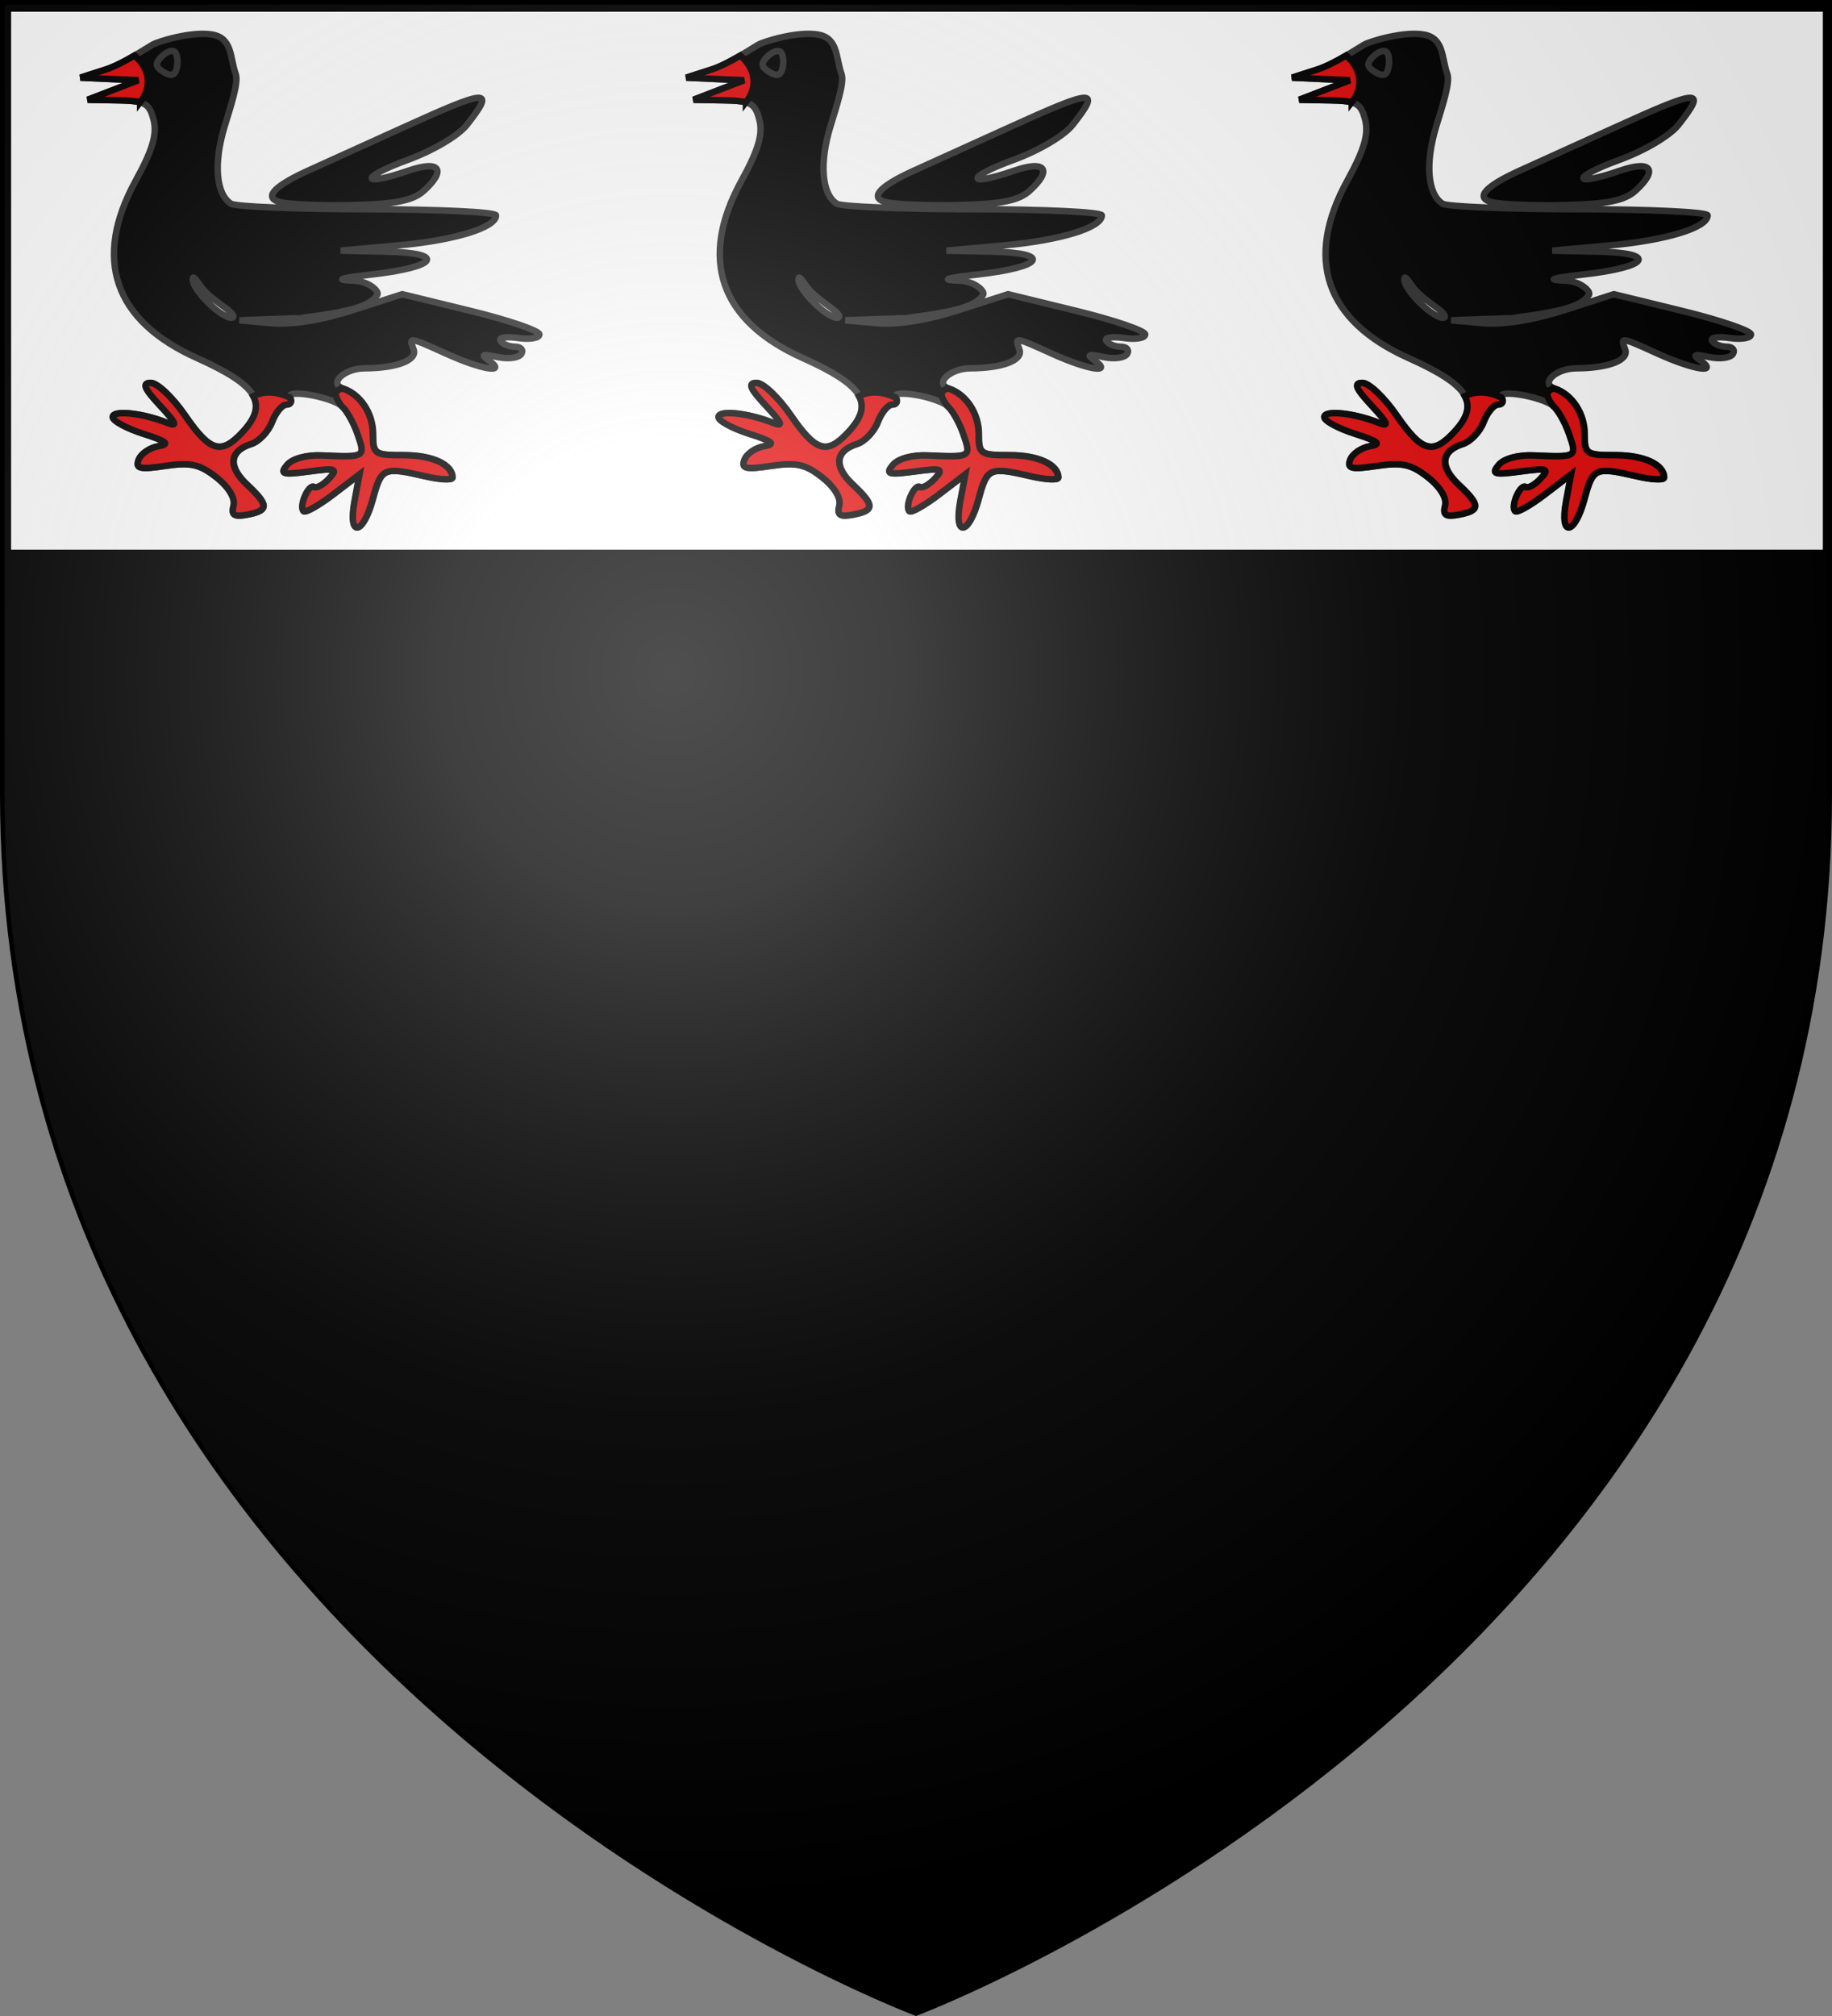 <svg xmlns="http://www.w3.org/2000/svg" xmlns:xlink="http://www.w3.org/1999/xlink" width="600" height="660" viewBox="-300 -300 600 660"><rect x="-300" y="-300" width="600" height="660" fill="#808080" stroke="none"/><defs><linearGradient id="c"><stop offset="0" style="stop-color:#fff;stop-opacity:.314"/><stop offset=".19" style="stop-color:#fff;stop-opacity:.251"/><stop offset=".6" style="stop-color:#6b6b6b;stop-opacity:.125"/><stop offset="1" style="stop-color:#000;stop-opacity:.125"/></linearGradient><linearGradient id="a"><stop offset="0" style="stop-color:#000;stop-opacity:1"/><stop offset="1" style="stop-color:#000;stop-opacity:0"/></linearGradient><linearGradient id="b"><stop offset="0" style="stop-color:#000;stop-opacity:1"/><stop offset="1" style="stop-color:#000;stop-opacity:0"/></linearGradient><linearGradient id="d"><stop offset="0" style="stop-color:#fff;stop-opacity:0"/><stop offset="1" style="stop-color:#000;stop-opacity:.646"/></linearGradient><linearGradient id="e"><stop offset="0" style="stop-color:#fd0000;stop-opacity:1"/><stop offset=".5" style="stop-color:#e77275;stop-opacity:.659"/><stop offset="1" style="stop-color:black;stop-opacity:.323"/></linearGradient><radialGradient id="g" cx="-80" cy="-80" r="405" gradientUnits="userSpaceOnUse"><stop offset="0" style="stop-color:#fff;stop-opacity:.31"/><stop offset=".19" style="stop-color:#fff;stop-opacity:.25"/><stop offset=".6" style="stop-color:#6b6b6b;stop-opacity:.125"/><stop offset="1" style="stop-color:#000;stop-opacity:.125"/></radialGradient><path id="f" d="M-298.5-298.5h597V-40C298.5 246.2 0 358.39 0 358.39S-298.5 246.2-298.5-40z"/></defs><use xlink:href="#f" width="600" height="660" style="fill:#000;fill-opacity:1"/><g style="display:inline;fill:#fff;fill-opacity:1"><path d="M1.532 2.114h596.466v179.009H1.532z" style="fill:#fff;fill-opacity:1;fill-rule:nonzero;stroke:#000;stroke-width:2.902;stroke-miterlimit:4;stroke-dasharray:none;stroke-opacity:1" transform="translate(-299.347 -299.72)"/></g><g transform="matrix(1.116 0 0 1.116 4.13 211.35)"><ellipse cx="132.722" cy="-439.975" rx="2.996" ry="3.141" style="opacity:1;fill:#000;fill-opacity:1;stroke:#000;stroke-width:2.689;stroke-linecap:round;stroke-linejoin:miter;stroke-miterlimit:4;stroke-dasharray:none;stroke-dashoffset:0;stroke-opacity:1"/><g style="stroke:#313131;stroke-width:.896"><path d="m-441.782 282.122.69-3.679-3.645 2.78c-2.004 1.53-3.85 2.574-4.102 2.322-.67-.67.683-3.802 1.444-3.343.355.214 1.291-.309 2.08-1.162 1.286-1.39.992-1.492-2.798-.984-3.654.49-4.067.366-3.01-.907.72-.868 2.696-1.41 4.798-1.315 6.058.273 6.074.263 4.945-2.975-.564-1.618-1.553-3.355-2.198-3.859-1.734-1.357-7.9-2.376-7.163-1.184.335.542.121.985-.475.985s-1.497 1.087-2.001 2.415c-.505 1.328-1.803 2.695-2.883 3.038-3.03.961-3.25 3.105-.578 5.615 3.032 2.848 3.044 3.581.065 4.15-1.843.353-2.266.079-1.92-1.246.27-1.031-.662-2.57-2.37-3.914-2.308-1.815-3.584-2.1-7.073-1.576-3.536.53-4.16.384-3.681-.863.317-.826 1.55-1.664 2.742-1.863 1.66-.276 1.172-.677-2.085-1.716-2.337-.746-4.25-1.786-4.25-2.312 0-1 4.086-.573 7.5.785 1.56.62 1.354.102-.937-2.359-2.23-2.394-2.542-3.154-1.298-3.154.901 0 3.032 2.025 4.735 4.5 3.472 5.046 5 5.49 7.961 2.312 3.665-3.934 2.094-6.466-6.362-10.256-11.468-5.14-14.413-13.684-8.452-24.526 2.322-4.224 2.972-6.42 2.48-8.377-.584-2.33-1.18-2.662-4.896-2.729l-4.231-.076 3.5-1.348 3.5-1.348-4-.18-4-.182 3.55-1.145c1.951-.63 4.688-2.352 6.384-3.395.767-.471 5.583-1.935 8.35-1.41 2.766.526 2.38 3.169 3.205 5.47.407 1.133-.697 4.44-1.536 7.19-1.56 5.114-1.21 9.397.876 10.725.644.41 9.159.751 18.921.76 9.763.008 17.75.393 17.75.855 0 1.684-5.688 3.43-13.5 4.143l-8 .73 6.45.143c8.264.185 6.945 2.122-2.147 3.155-4.486.51-5.205.755-2.494.852 2.095.076 3.567 1.472 3.27 1.951-.915 1.481-3.418 2.165-7.754 2.831-8.692 1.134 3.854.113-6.634.53l-4.691.175 4.433.391c2.8.248 6.951-.417 11.266-1.805l6.833-2.197 9.484 2.317c5.216 1.274 9.484 2.734 9.484 3.244 0 .51-1.326.733-2.947.495s-2.72-.064-2.441.386c.278.45 1.181.82 2.006.82.825 0 1.22.45.88 1.003-.341.552-1.83.74-3.31.419-2.079-.452-2.348-.343-1.188.481 2.622 1.863-.962 1.296-5.86-.926-5.183-2.352-5.223-2.357-4.552-.61.571 1.49-2.295 2.596-6.779 2.619-2.815.014-5.036 2.104-2.968 2.793 2.418.806 4.159 3.44 4.159 6.292 0 2.784.212 2.928 4.3 2.928 3.907 0 6.7 1.29 6.7 3.095 0 .382-1.687.303-3.75-.176-5.764-1.339-6.098-1.197-7.25 3.081-1.385 5.142-3.487 5.409-2.532.321zm-17.755-26.57c-.918-.688-2.635-1.856-3.454-2.956-.82-1.1-1.21-1.75-1.227-1.084-.037 1.413 3.882 5.29 5.348 5.29.551 0 .251-.563-.667-1.25zm-7.141-35.512c-.333-.333-1.157-.054-1.83.62-.967.966-.91 1.421.266 2.156 1.063.664 1.59.486 1.83-.62.187-.853.067-1.824-.266-2.156zm14.551 20.767c-2.055-.514-1.514-1.927 4-4.414 3.508-1.582 9.302-4.208 12.877-5.836 12.017-5.472 12.96-5.517 8.957-.429-1.162 1.479-4.68 3.558-8.166 4.83-6.691 2.44-6.62 3.808.079 1.5 4.515-1.555 5.22-.01 2.145 2.773-1.504 1.36-3.87 1.842-9.75 1.984-4.271.103-8.834-.08-10.142-.408z" style="fill:#000;stroke:#313131;stroke-width:.896" transform="matrix(2.121 0 0 2.121 1124.208 -909.65)"/></g><path d="M-531.286 271.018c.335.542.121.985-.475.985s-1.497 1.086-2.002 2.414c-.504 1.328-1.802 2.695-2.882 3.038-3.03.962-3.25 3.106-.578 5.616 3.032 2.848 3.043 3.58.065 4.15-1.844.353-2.266.078-1.92-1.247.27-1.03-.662-2.57-2.37-3.913-2.308-1.816-3.584-2.1-7.073-1.577-3.536.53-4.16.384-3.681-.863.317-.826 1.55-1.664 2.741-1.862 1.66-.277 1.173-.678-2.084-1.717-2.338-.746-4.25-1.786-4.25-2.311 0-1.001 4.086-.574 7.5.785 1.56.62 1.354.102-.937-2.359-2.23-2.395-2.543-3.154-1.298-3.154.901 0 3.032 2.025 4.735 4.5 3.471 5.045 5 5.49 7.96 2.311 1.753-1.88 2.308-3.44 1.488-4.97 1.565-.797 3.264-.652 5.061.174zm7.332-1.235c2.418.806 4.159 3.44 4.159 6.291 0 2.784.212 2.929 4.3 2.929 3.906 0 6.7 1.29 6.7 3.094 0 .382-1.688.303-3.75-.176-5.764-1.338-6.098-1.196-7.25 3.082-1.385 5.142-3.487 5.408-2.533.32l.69-3.678-3.644 2.78c-2.004 1.529-3.85 2.574-4.102 2.322-.67-.67.683-3.802 1.444-3.343.355.214 1.29-.31 2.08-1.163 1.286-1.389.992-1.492-2.798-.983-3.654.49-4.067.365-3.01-.908.72-.867 2.695-1.409 4.798-1.314 6.058.272 6.074.263 4.945-2.975-.564-1.618-1.553-3.355-2.198-3.86-.866-1.138-1.26-2.19.169-2.418z" style="fill:#e20909;stroke:#000;stroke-width:.896" transform="matrix(2.121 0 0 2.121 1294.944 -916.427)"/><path d="M-471.494 227.003c-.68-.19-1.634-.253-3.025-.278l-4.231-.076 3.5-1.348 3.5-1.348-4-.18-4-.182 3.55-1.145c1.161-.375 2.602-1.137 3.935-1.913 2.092 1.818 2.477 4.301.771 6.47z" style="fill:#e20909;stroke:#000;stroke-width:.896" transform="matrix(2.121 0 0 2.121 1124.214 -909.656)"/></g><g transform="matrix(1.116 0 0 1.116 -194.274 211.35)"><ellipse cx="132.722" cy="-439.975" rx="2.996" ry="3.141" style="opacity:1;fill:#000;fill-opacity:1;stroke:#000;stroke-width:2.689;stroke-linecap:round;stroke-linejoin:miter;stroke-miterlimit:4;stroke-dasharray:none;stroke-dashoffset:0;stroke-opacity:1"/><g style="stroke:#313131;stroke-width:.896"><path d="m-441.782 282.122.69-3.679-3.645 2.78c-2.004 1.53-3.85 2.574-4.102 2.322-.67-.67.683-3.802 1.444-3.343.355.214 1.291-.309 2.08-1.162 1.286-1.39.992-1.492-2.798-.984-3.654.49-4.067.366-3.01-.907.72-.868 2.696-1.41 4.798-1.315 6.058.273 6.074.263 4.945-2.975-.564-1.618-1.553-3.355-2.198-3.859-1.734-1.357-7.9-2.376-7.163-1.184.335.542.121.985-.475.985s-1.497 1.087-2.001 2.415c-.505 1.328-1.803 2.695-2.883 3.038-3.03.961-3.25 3.105-.578 5.615 3.032 2.848 3.044 3.581.065 4.15-1.843.353-2.266.079-1.92-1.246.27-1.031-.662-2.57-2.37-3.914-2.308-1.815-3.584-2.1-7.073-1.576-3.536.53-4.16.384-3.681-.863.317-.826 1.55-1.664 2.742-1.863 1.66-.276 1.172-.677-2.085-1.716-2.337-.746-4.25-1.786-4.25-2.312 0-1 4.086-.573 7.5.785 1.56.62 1.354.102-.937-2.359-2.23-2.394-2.542-3.154-1.298-3.154.901 0 3.032 2.025 4.735 4.5 3.472 5.046 5 5.49 7.961 2.312 3.665-3.934 2.094-6.466-6.362-10.256-11.468-5.14-14.413-13.684-8.452-24.526 2.322-4.224 2.972-6.42 2.48-8.377-.584-2.33-1.18-2.662-4.896-2.729l-4.231-.076 3.5-1.348 3.5-1.348-4-.18-4-.182 3.55-1.145c1.951-.63 4.688-2.352 6.384-3.395.767-.471 5.583-1.935 8.35-1.41 2.766.526 2.38 3.169 3.205 5.47.407 1.133-.697 4.44-1.536 7.19-1.56 5.114-1.21 9.397.876 10.725.644.41 9.159.751 18.921.76 9.763.008 17.75.393 17.75.855 0 1.684-5.688 3.43-13.5 4.143l-8 .73 6.45.143c8.264.185 6.945 2.122-2.147 3.155-4.486.51-5.205.755-2.494.852 2.095.076 3.567 1.472 3.27 1.951-.915 1.481-3.418 2.165-7.754 2.831-8.692 1.134 3.854.113-6.634.53l-4.691.175 4.433.391c2.8.248 6.951-.417 11.266-1.805l6.833-2.197 9.484 2.317c5.216 1.274 9.484 2.734 9.484 3.244 0 .51-1.326.733-2.947.495s-2.72-.064-2.441.386c.278.45 1.181.82 2.006.82.825 0 1.22.45.88 1.003-.341.552-1.83.74-3.31.419-2.079-.452-2.348-.343-1.188.481 2.622 1.863-.962 1.296-5.86-.926-5.183-2.352-5.223-2.357-4.552-.61.571 1.49-2.295 2.596-6.779 2.619-2.815.014-5.036 2.104-2.968 2.793 2.418.806 4.159 3.44 4.159 6.292 0 2.784.212 2.928 4.3 2.928 3.907 0 6.7 1.29 6.7 3.095 0 .382-1.687.303-3.75-.176-5.764-1.339-6.098-1.197-7.25 3.081-1.385 5.142-3.487 5.409-2.532.321zm-17.755-26.57c-.918-.688-2.635-1.856-3.454-2.956-.82-1.1-1.21-1.75-1.227-1.084-.037 1.413 3.882 5.29 5.348 5.29.551 0 .251-.563-.667-1.25zm-7.141-35.512c-.333-.333-1.157-.054-1.83.62-.967.966-.91 1.421.266 2.156 1.063.664 1.59.486 1.83-.62.187-.853.067-1.824-.266-2.156zm14.551 20.767c-2.055-.514-1.514-1.927 4-4.414 3.508-1.582 9.302-4.208 12.877-5.836 12.017-5.472 12.96-5.517 8.957-.429-1.162 1.479-4.68 3.558-8.166 4.83-6.691 2.44-6.62 3.808.079 1.5 4.515-1.555 5.22-.01 2.145 2.773-1.504 1.36-3.87 1.842-9.75 1.984-4.271.103-8.834-.08-10.142-.408z" style="fill:#000;stroke:#313131;stroke-width:.896" transform="matrix(2.121 0 0 2.121 1124.208 -909.65)"/></g><path d="M-531.286 271.018c.335.542.121.985-.475.985s-1.497 1.086-2.002 2.414c-.504 1.328-1.802 2.695-2.882 3.038-3.03.962-3.25 3.106-.578 5.616 3.032 2.848 3.043 3.58.065 4.15-1.844.353-2.266.078-1.92-1.247.27-1.03-.662-2.57-2.37-3.913-2.308-1.816-3.584-2.1-7.073-1.577-3.536.53-4.16.384-3.681-.863.317-.826 1.55-1.664 2.741-1.862 1.66-.277 1.173-.678-2.084-1.717-2.338-.746-4.25-1.786-4.25-2.311 0-1.001 4.086-.574 7.5.785 1.56.62 1.354.102-.937-2.359-2.23-2.395-2.543-3.154-1.298-3.154.901 0 3.032 2.025 4.735 4.5 3.471 5.045 5 5.49 7.96 2.311 1.753-1.88 2.308-3.44 1.488-4.97 1.565-.797 3.264-.652 5.061.174zm7.332-1.235c2.418.806 4.159 3.44 4.159 6.291 0 2.784.212 2.929 4.3 2.929 3.906 0 6.7 1.29 6.7 3.094 0 .382-1.688.303-3.75-.176-5.764-1.338-6.098-1.196-7.25 3.082-1.385 5.142-3.487 5.408-2.533.32l.69-3.678-3.644 2.78c-2.004 1.529-3.85 2.574-4.102 2.322-.67-.67.683-3.802 1.444-3.343.355.214 1.29-.31 2.08-1.163 1.286-1.389.992-1.492-2.798-.983-3.654.49-4.067.365-3.01-.908.72-.867 2.695-1.409 4.798-1.314 6.058.272 6.074.263 4.945-2.975-.564-1.618-1.553-3.355-2.198-3.86-.866-1.138-1.26-2.19.169-2.418z" style="fill:#e20909;stroke:#000;stroke-width:.896" transform="matrix(2.121 0 0 2.121 1294.944 -916.427)"/><path d="M-471.494 227.003c-.68-.19-1.634-.253-3.025-.278l-4.231-.076 3.5-1.348 3.5-1.348-4-.18-4-.182 3.55-1.145c1.161-.375 2.602-1.137 3.935-1.913 2.092 1.818 2.477 4.301.771 6.47z" style="fill:#e20909;stroke:#000;stroke-width:.896" transform="matrix(2.121 0 0 2.121 1124.214 -909.656)"/></g><g transform="matrix(1.116 0 0 1.116 -392.678 211.35)"><ellipse cx="132.722" cy="-439.975" rx="2.996" ry="3.141" style="opacity:1;fill:#000;fill-opacity:1;stroke:#000;stroke-width:2.689;stroke-linecap:round;stroke-linejoin:miter;stroke-miterlimit:4;stroke-dasharray:none;stroke-dashoffset:0;stroke-opacity:1"/><g style="stroke:#313131;stroke-width:.896"><path d="m-441.782 282.122.69-3.679-3.645 2.78c-2.004 1.53-3.85 2.574-4.102 2.322-.67-.67.683-3.802 1.444-3.343.355.214 1.291-.309 2.08-1.162 1.286-1.39.992-1.492-2.798-.984-3.654.49-4.067.366-3.01-.907.72-.868 2.696-1.41 4.798-1.315 6.058.273 6.074.263 4.945-2.975-.564-1.618-1.553-3.355-2.198-3.859-1.734-1.357-7.9-2.376-7.163-1.184.335.542.121.985-.475.985s-1.497 1.087-2.001 2.415c-.505 1.328-1.803 2.695-2.883 3.038-3.03.961-3.25 3.105-.578 5.615 3.032 2.848 3.044 3.581.065 4.15-1.843.353-2.266.079-1.92-1.246.27-1.031-.662-2.57-2.37-3.914-2.308-1.815-3.584-2.1-7.073-1.576-3.536.53-4.16.384-3.681-.863.317-.826 1.55-1.664 2.742-1.863 1.66-.276 1.172-.677-2.085-1.716-2.337-.746-4.25-1.786-4.25-2.312 0-1 4.086-.573 7.5.785 1.56.62 1.354.102-.937-2.359-2.23-2.394-2.542-3.154-1.298-3.154.901 0 3.032 2.025 4.735 4.5 3.472 5.046 5 5.49 7.961 2.312 3.665-3.934 2.094-6.466-6.362-10.256-11.468-5.14-14.413-13.684-8.452-24.526 2.322-4.224 2.972-6.42 2.48-8.377-.584-2.33-1.18-2.662-4.896-2.729l-4.231-.076 3.5-1.348 3.5-1.348-4-.18-4-.182 3.55-1.145c1.951-.63 4.688-2.352 6.384-3.395.767-.471 5.583-1.935 8.35-1.41 2.766.526 2.38 3.169 3.205 5.47.407 1.133-.697 4.44-1.536 7.19-1.56 5.114-1.21 9.397.876 10.725.644.41 9.159.751 18.921.76 9.763.008 17.75.393 17.75.855 0 1.684-5.688 3.43-13.5 4.143l-8 .73 6.45.143c8.264.185 6.945 2.122-2.147 3.155-4.486.51-5.205.755-2.494.852 2.095.076 3.567 1.472 3.27 1.951-.915 1.481-3.418 2.165-7.754 2.831-8.692 1.134 3.854.113-6.634.53l-4.691.175 4.433.391c2.8.248 6.951-.417 11.266-1.805l6.833-2.197 9.484 2.317c5.216 1.274 9.484 2.734 9.484 3.244 0 .51-1.326.733-2.947.495s-2.72-.064-2.441.386c.278.45 1.181.82 2.006.82.825 0 1.22.45.88 1.003-.341.552-1.83.74-3.31.419-2.079-.452-2.348-.343-1.188.481 2.622 1.863-.962 1.296-5.86-.926-5.183-2.352-5.223-2.357-4.552-.61.571 1.49-2.295 2.596-6.779 2.619-2.815.014-5.036 2.104-2.968 2.793 2.418.806 4.159 3.44 4.159 6.292 0 2.784.212 2.928 4.3 2.928 3.907 0 6.7 1.29 6.7 3.095 0 .382-1.687.303-3.75-.176-5.764-1.339-6.098-1.197-7.25 3.081-1.385 5.142-3.487 5.409-2.532.321zm-17.755-26.57c-.918-.688-2.635-1.856-3.454-2.956-.82-1.1-1.21-1.75-1.227-1.084-.037 1.413 3.882 5.29 5.348 5.29.551 0 .251-.563-.667-1.25zm-7.141-35.512c-.333-.333-1.157-.054-1.83.62-.967.966-.91 1.421.266 2.156 1.063.664 1.59.486 1.83-.62.187-.853.067-1.824-.266-2.156zm14.551 20.767c-2.055-.514-1.514-1.927 4-4.414 3.508-1.582 9.302-4.208 12.877-5.836 12.017-5.472 12.96-5.517 8.957-.429-1.162 1.479-4.68 3.558-8.166 4.83-6.691 2.44-6.62 3.808.079 1.5 4.515-1.555 5.22-.01 2.145 2.773-1.504 1.36-3.87 1.842-9.75 1.984-4.271.103-8.834-.08-10.142-.408z" style="fill:#000;stroke:#313131;stroke-width:.896" transform="matrix(2.121 0 0 2.121 1124.208 -909.65)"/></g><path d="M-531.286 271.018c.335.542.121.985-.475.985s-1.497 1.086-2.002 2.414c-.504 1.328-1.802 2.695-2.882 3.038-3.03.962-3.25 3.106-.578 5.616 3.032 2.848 3.043 3.58.065 4.15-1.844.353-2.266.078-1.92-1.247.27-1.03-.662-2.57-2.37-3.913-2.308-1.816-3.584-2.1-7.073-1.577-3.536.53-4.16.384-3.681-.863.317-.826 1.55-1.664 2.741-1.862 1.66-.277 1.173-.678-2.084-1.717-2.338-.746-4.25-1.786-4.25-2.311 0-1.001 4.086-.574 7.5.785 1.56.62 1.354.102-.937-2.359-2.23-2.395-2.543-3.154-1.298-3.154.901 0 3.032 2.025 4.735 4.5 3.471 5.045 5 5.49 7.96 2.311 1.753-1.88 2.308-3.44 1.488-4.97 1.565-.797 3.264-.652 5.061.174zm7.332-1.235c2.418.806 4.159 3.44 4.159 6.291 0 2.784.212 2.929 4.3 2.929 3.906 0 6.7 1.29 6.7 3.094 0 .382-1.688.303-3.75-.176-5.764-1.338-6.098-1.196-7.25 3.082-1.385 5.142-3.487 5.408-2.533.32l.69-3.678-3.644 2.78c-2.004 1.529-3.85 2.574-4.102 2.322-.67-.67.683-3.802 1.444-3.343.355.214 1.29-.31 2.08-1.163 1.286-1.389.992-1.492-2.798-.983-3.654.49-4.067.365-3.01-.908.72-.867 2.695-1.409 4.798-1.314 6.058.272 6.074.263 4.945-2.975-.564-1.618-1.553-3.355-2.198-3.86-.866-1.138-1.26-2.19.169-2.418z" style="fill:#e20909;stroke:#000;stroke-width:.896" transform="matrix(2.121 0 0 2.121 1294.944 -916.427)"/><path d="M-471.494 227.003c-.68-.19-1.634-.253-3.025-.278l-4.231-.076 3.5-1.348 3.5-1.348-4-.18-4-.182 3.55-1.145c1.161-.375 2.602-1.137 3.935-1.913 2.092 1.818 2.477 4.301.771 6.47z" style="fill:#e20909;stroke:#000;stroke-width:.896" transform="matrix(2.121 0 0 2.121 1124.214 -909.656)"/></g><use xlink:href="#f" style="fill:none;stroke:#000;stroke-width:3"/><use xlink:href="#f" width="600" height="660" style="fill:url(#g)"/></svg>